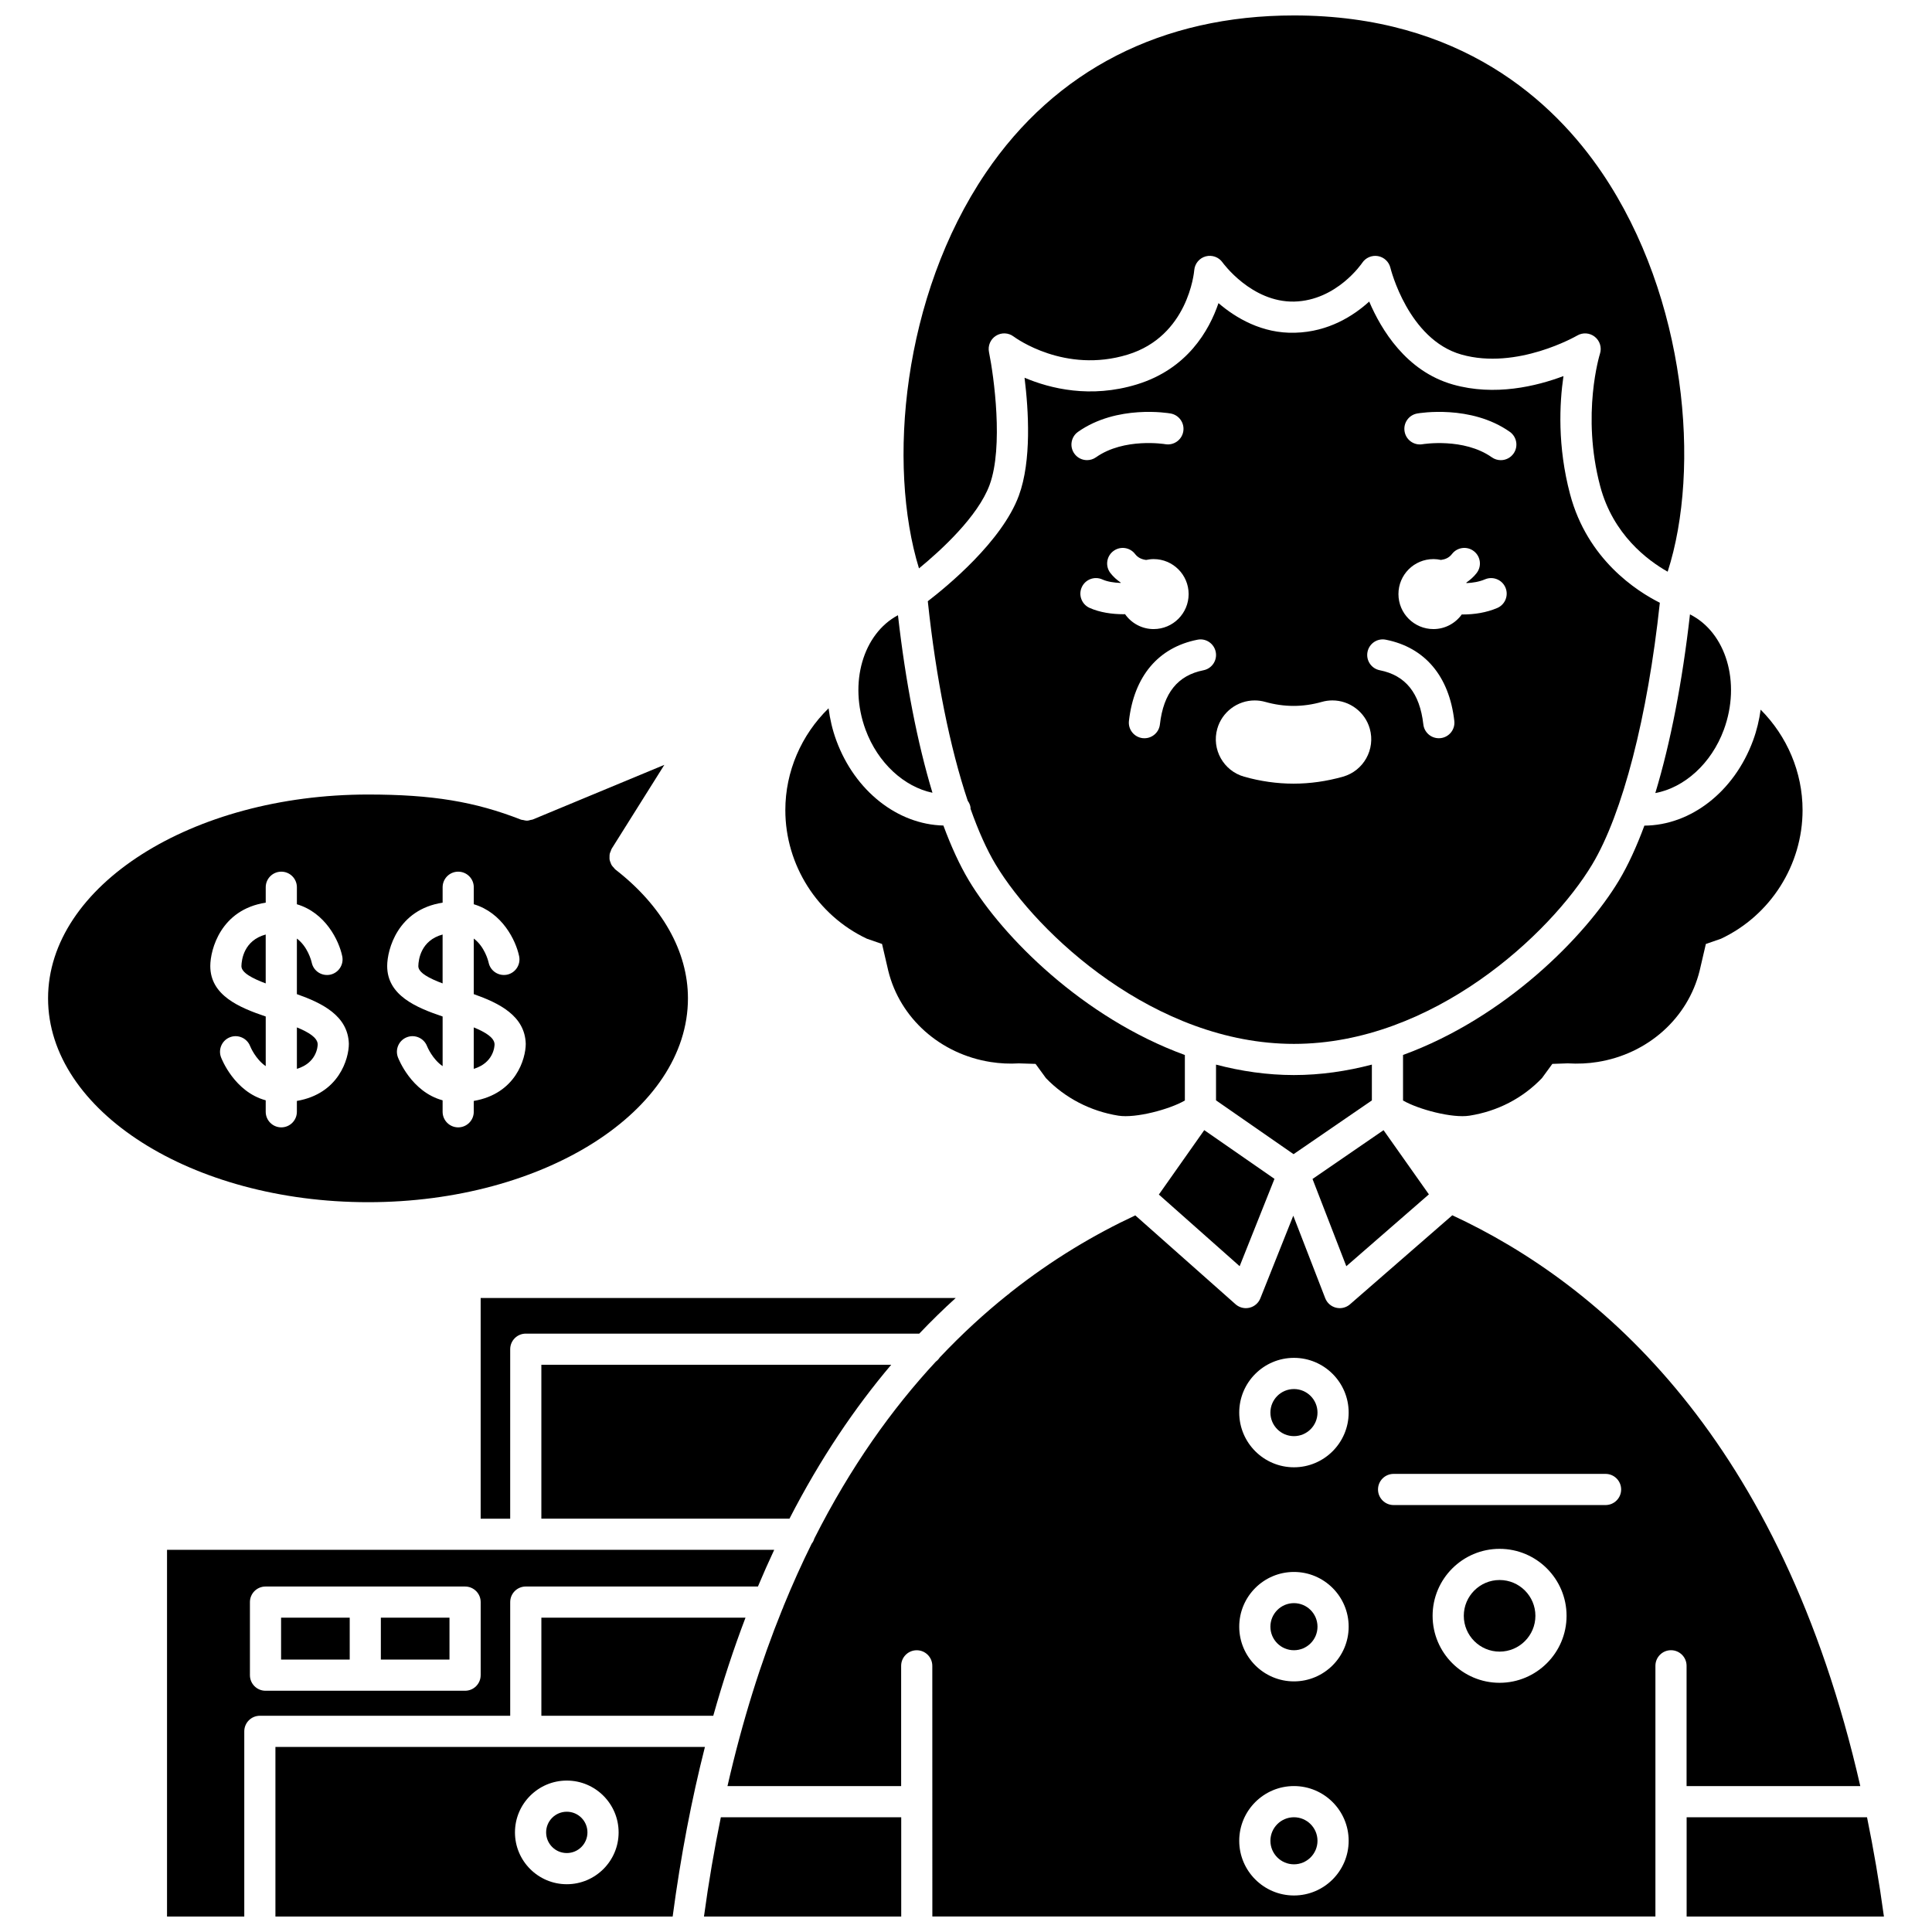 <?xml version="1.0" encoding="UTF-8"?>
<!-- Uploaded to: SVG Repo, www.svgrepo.com, Generator: SVG Repo Mixer Tools -->
<svg width="800px" height="800px" version="1.1" viewBox="144 144 512 512" xmlns="http://www.w3.org/2000/svg">
 <defs>
  <clipPath id="f">
   <path d="m383 148.09h208v147.91h-208z"/>
  </clipPath>
  <clipPath id="e">
   <path d="m330 625h53v26.902h-53z"/>
  </clipPath>
  <clipPath id="d">
   <path d="m216 606h115v45.902h-115z"/>
  </clipPath>
  <clipPath id="c">
   <path d="m590 625h54v26.902h-54z"/>
  </clipPath>
  <clipPath id="b">
   <path d="m336 466h301v185.9h-301z"/>
  </clipPath>
  <clipPath id="a">
   <path d="m188 554h162v97.902h-162z"/>
  </clipPath>
 </defs>
 <path d="m397.28 487.98h-125.9v58.492h7.824l0.004-44.918c0-2.281 1.852-4.129 4.129-4.129h104.28c3.188-3.348 6.41-6.5 9.66-9.445z"/>
 <path d="m353.22 546.46c8.172-15.902 17.312-29.391 26.965-40.789l-92.719 0.004v40.789z"/>
 <path d="m218.49 572.7h18.188v11.105h-18.188z"/>
 <path d="m244.93 572.7h18.188v11.105h-18.188z"/>
 <path d="m451.11 460.57 21.41 18.984 9.227-23.145-18.609-12.91z"/>
 <path d="m522.67 460.52-12.016-17.012-18.824 12.93 8.957 23.125z"/>
 <path d="m507.56 435.62v-9.488c-6.641 1.738-13.543 2.769-20.66 2.769-7.106 0-14.008-1.027-20.641-2.766v9.473l20.547 14.258z"/>
 <path d="m407.85 373.09c11.031 18.391 42.246 47.551 79.047 47.551 36.805 0 68.02-29.168 79.051-47.551 8.066-13.438 14.707-39.23 17.926-69.355-6.109-3.062-19.199-11.445-23.789-28.766-3.367-12.699-2.816-24.02-1.75-31.305-7.141 2.688-18.211 5.387-29.301 2.238-12.391-3.523-19.023-14.574-22.18-21.988-4.144 3.769-10.77 8.035-19.641 8.262-8.785 0.281-15.812-3.992-20.301-7.844-2.484 7.293-8.281 17.461-21.652 21.547-12.266 3.746-22.926 1.109-29.746-1.777 1.07 8.625 1.891 22.008-1.504 31.23-4.457 12.125-19.086 24.121-24.133 28 2.16 20.438 5.894 38.902 10.586 52.891 0.375 0.531 0.664 1.129 0.746 1.816 0.012 0.09-0.023 0.168-0.02 0.262 2.066 5.84 4.301 10.859 6.66 14.789zm111.73-119.51c0.574-0.102 14.227-2.406 24.531 4.859 1.863 1.312 2.312 3.891 0.996 5.758-0.805 1.141-2.082 1.75-3.379 1.75-0.82 0-1.652-0.242-2.375-0.754-7.461-5.258-18.242-3.492-18.352-3.473-2.254 0.391-4.383-1.117-4.769-3.367-0.391-2.246 1.105-4.379 3.348-4.773zm4.293 38.582c0.684 0 1.352 0.086 1.996 0.227 1.105-0.148 2.137-0.547 2.922-1.57 1.387-1.812 3.981-2.152 5.789-0.762 1.809 1.387 2.152 3.981 0.762 5.789-0.793 1.031-1.734 1.84-2.746 2.547 0.016 0.047 0.027 0.09 0.043 0.137 1.664-0.074 3.379-0.352 4.898-1 2.09-0.891 4.527 0.074 5.422 2.172 0.895 2.094-0.074 4.523-2.172 5.422-2.875 1.23-6.09 1.719-9.129 1.719-0.09 0-0.172-0.012-0.262-0.016-1.684 2.34-4.414 3.883-7.519 3.883-5.121 0-9.273-4.156-9.273-9.273-0.004-5.121 4.144-9.273 9.27-9.273zm-12.617 21.367c10.359 2.039 16.809 9.68 18.152 21.52 0.262 2.266-1.371 4.312-3.637 4.566-0.156 0.016-0.312 0.023-0.473 0.023-2.07 0-3.856-1.551-4.098-3.664-0.945-8.312-4.719-13.004-11.543-14.352-2.238-0.438-3.695-2.609-3.254-4.848 0.441-2.231 2.606-3.707 4.852-3.246zm-44.664 23.602c1.238-4.418 5.316-7.508 9.914-7.508 0.953 0 1.891 0.133 2.801 0.387 2.488 0.703 5.008 1.062 7.5 1.062 2.481 0 4.996-0.355 7.481-1.059 0.918-0.266 1.867-0.395 2.82-0.395 4.582 0 8.66 3.082 9.902 7.496 1.543 5.465-1.641 11.164-7.098 12.711-4.328 1.227-8.734 1.852-13.105 1.852-4.367 0-8.773-0.625-13.102-1.848-5.465-1.551-8.656-7.242-7.113-12.699zm-0.406-20.352c0.441 2.238-1.016 4.41-3.254 4.848-6.82 1.348-10.602 6.039-11.543 14.352-0.238 2.106-2.027 3.664-4.098 3.664-0.156 0-0.312-0.008-0.473-0.023-2.266-0.262-3.894-2.305-3.637-4.566 1.348-11.84 7.793-19.48 18.152-21.52 2.242-0.465 4.41 1.012 4.852 3.246zm-16.457-6.066c-3.137 0-5.902-1.57-7.582-3.957-0.125 0-0.238 0.02-0.363 0.02-3.117 0-6.348-0.48-9.027-1.676-2.082-0.934-3.016-3.375-2.086-5.457 0.93-2.086 3.375-3.016 5.457-2.086 1.355 0.605 3.102 0.871 4.848 0.934 0.012-0.031 0.02-0.066 0.031-0.098-1.012-0.707-1.957-1.512-2.746-2.543-1.387-1.809-1.051-4.398 0.762-5.789 1.805-1.391 4.398-1.055 5.789 0.762 0.785 1.02 1.816 1.422 2.922 1.57 0.645-0.141 1.309-0.227 1.996-0.227 5.121 0 9.273 4.156 9.273 9.273 0 5.121-4.156 9.273-9.273 9.273zm-20.035-52.273c10.309-7.266 23.957-4.965 24.531-4.859 2.246 0.395 3.746 2.535 3.352 4.781-0.395 2.242-2.523 3.738-4.773 3.352-0.113-0.02-10.895-1.789-18.352 3.473-0.723 0.512-1.551 0.754-2.375 0.754-1.297 0-2.578-0.605-3.379-1.75-1.312-1.859-0.867-4.438 0.996-5.75z"/>
 <path d="m600.84 337.37c4.606-12.523 0.531-25.812-8.98-30.547-2.027 17.969-5.191 34.145-9.184 47.348 7.652-1.414 14.84-7.769 18.164-16.801z"/>
 <path d="m391.11 354.09c-3.969-13.137-7.117-29.203-9.141-47.051-9.23 4.906-13.129 17.984-8.59 30.332 3.262 8.852 10.238 15.148 17.73 16.719z"/>
 <g clip-path="url(#f)">
  <path d="m406.26 272.49c3.703-10.082 1.133-28.812-0.168-35.18-0.344-1.684 0.387-3.402 1.836-4.32 1.449-0.918 3.316-0.844 4.691 0.191 0.535 0.402 13.582 9.891 30.223 4.797 15.969-4.883 17.59-21.684 17.648-22.395 0.148-1.73 1.363-3.188 3.035-3.641 1.68-0.445 3.453 0.184 4.457 1.602 0.066 0.094 7.664 10.621 19.012 10.379 11.277-0.289 17.938-10.164 18.004-10.262 0.91-1.371 2.551-2.07 4.168-1.793 1.617 0.285 2.922 1.504 3.305 3.102 0.047 0.191 4.695 18.98 18.812 22.988 14.734 4.188 30.531-4.941 30.691-5.035 1.477-0.867 3.34-0.738 4.68 0.34 1.34 1.074 1.875 2.859 1.352 4.488-0.051 0.148-4.988 16.059 0.062 35.102 3.398 12.812 12.562 19.656 17.879 22.652 8.82-27.336 5.004-72.602-17.348-105.64-12.895-19.059-37.531-41.77-81.703-41.77-34.945 0-63.188 14.434-81.672 41.738-22.117 32.672-26.125 77.355-17.684 104.8 5.731-4.703 15.625-13.719 18.719-22.137z"/>
 </g>
 <path d="m373.74 392.77 4.012 1.391 1.656 7.137c3.098 12.539 13.746 22.035 27.105 24.145 2.488 0.391 5.008 0.516 7.496 0.363l4.426 0.137 2.75 3.769c5.043 5.258 11.852 8.789 19.203 9.953 4.555 0.727 13.523-1.652 17.613-4.016v-12.062c-27-9.855-48.281-31.324-57.234-46.242-2.406-4.012-4.668-8.93-6.758-14.57-12.086-0.285-23.426-9.086-28.379-22.555-1.035-2.82-1.688-5.676-2.051-8.512-7.238 7.062-11.457 16.777-11.457 26.973-0.004 14.535 8.477 27.895 21.617 34.09z"/>
 <path d="m333.02 598.7c2.586-9.191 5.441-17.855 8.543-25.996h-54.094v25.996z"/>
 <path d="m486.91 625.59c-3.441 0-6.238 2.801-6.238 6.238 0 3.441 2.801 6.234 6.238 6.234 3.441 0 6.238-2.801 6.238-6.234 0-3.438-2.797-6.238-6.238-6.238z"/>
 <g clip-path="url(#e)">
  <path d="m330.56 651.9h52.273v-26.312h-47.801c-1.711 8.379-3.227 17.113-4.473 26.312z"/>
 </g>
 <path d="m493.15 518.35c0 3.445-2.793 6.242-6.242 6.242-3.445 0-6.238-2.797-6.238-6.242 0-3.445 2.793-6.238 6.238-6.238 3.449 0 6.242 2.793 6.242 6.238"/>
 <g clip-path="url(#d)">
  <path d="m216.99 606.96v44.945h105.27c2.156-16.207 5.051-31.152 8.551-44.945zm77.215 36.379c-7.574 0-13.734-6.16-13.734-13.734 0-7.574 6.16-13.734 13.734-13.734s13.734 6.16 13.734 13.734c0.004 7.57-6.16 13.734-13.734 13.734z"/>
 </g>
 <path d="m541.41 562.72c-5.231 0-9.488 4.258-9.488 9.488 0 5.231 4.254 9.488 9.488 9.488 5.231 0 9.488-4.258 9.488-9.488 0-5.234-4.258-9.488-9.488-9.488z"/>
 <g clip-path="url(#c)">
  <path d="m638.78 625.59h-47.805v26.312h52.285c-1.254-9.203-2.769-17.934-4.481-26.312z"/>
 </g>
 <g clip-path="url(#b)">
  <path d="m590.97 617.33h46.027c-20.953-91.828-68.637-132.93-108.12-151.27l-27.113 23.598c-0.762 0.66-1.727 1.016-2.715 1.016-0.332 0-0.664-0.043-0.992-0.121-1.305-0.32-2.375-1.262-2.859-2.516l-8.465-21.859-8.727 21.895c-0.5 1.25-1.574 2.18-2.883 2.488-0.316 0.074-0.637 0.113-0.953 0.113-1 0-1.977-0.363-2.742-1.039l-26.559-23.543c-10.684 4.984-21.957 11.625-33.148 20.48-0.227 0.258-0.504 0.445-0.789 0.641-6.035 4.832-12.023 10.316-17.887 16.527-0.277 0.43-0.617 0.793-1.027 1.094-11.602 12.5-22.617 27.902-32.211 46.895-0.148 0.516-0.387 0.98-0.715 1.391-2.602 5.242-5.086 10.777-7.457 16.57-0.086 0.301-0.191 0.578-0.34 0.848-5.637 13.914-10.547 29.453-14.504 46.797h46.023v-31.871c0-2.281 1.852-4.129 4.129-4.129 2.281 0 4.129 1.852 4.129 4.129l0.012 66.434h191.62v-66.445c0-2.281 1.852-4.129 4.129-4.129 2.281 0 4.129 1.852 4.129 4.129v31.875zm-104.06 28.992c-7.996 0-14.5-6.504-14.5-14.496 0-7.996 6.504-14.5 14.5-14.5s14.5 6.504 14.5 14.5c-0.004 7.992-6.504 14.496-14.5 14.496zm0-56.738c-7.996 0-14.5-6.504-14.5-14.5 0-7.996 6.504-14.5 14.5-14.5s14.5 6.504 14.5 14.5c0 7.996-6.504 14.5-14.5 14.5zm0-56.738c-7.996 0-14.5-6.504-14.5-14.5s6.504-14.5 14.5-14.5 14.5 6.504 14.5 14.5-6.504 14.5-14.5 14.5zm54.496 57.113c-9.789 0-17.75-7.961-17.75-17.75 0-9.789 7.961-17.75 17.75-17.75s17.75 7.961 17.75 17.75c0 9.785-7.965 17.75-17.75 17.75zm28.086-47.105h-56.176c-2.281 0-4.129-1.852-4.129-4.129 0-2.281 1.852-4.129 4.129-4.129h56.176c2.281 0 4.129 1.852 4.129 4.129 0 2.281-1.852 4.129-4.129 4.129z"/>
 </g>
 <path d="m493.15 575.09c0 3.445-2.793 6.238-6.242 6.238-3.445 0-6.238-2.793-6.238-6.238 0-3.445 2.793-6.242 6.238-6.242 3.449 0 6.242 2.797 6.242 6.242"/>
 <g clip-path="url(#a)">
  <path d="m279.21 568.57c0-2.281 1.852-4.129 4.129-4.129h61.523c1.395-3.332 2.836-6.562 4.312-9.719h-160.91v97.176h20.473v-49.074c0-2.281 1.852-4.129 4.129-4.129h66.344zm-7.828 19.367c0 2.281-1.852 4.129-4.129 4.129h-52.891c-2.281 0-4.129-1.852-4.129-4.129v-19.363c0-2.281 1.852-4.129 4.129-4.129h52.895c2.281 0 4.129 1.852 4.129 4.129v19.363z"/>
 </g>
 <path d="m579.78 362.8c-2.09 5.633-4.344 10.539-6.746 14.543-8.953 14.918-30.223 36.379-57.215 46.234v12.07c4.094 2.363 13.074 4.746 17.613 4.016 7.461-1.176 14.094-4.617 19.203-9.953l2.75-3.769 4.035-0.141c2.875 0.16 5.398 0.039 7.891-0.359 13.359-2.109 24.004-11.613 27.113-24.203l1.645-7.074 4.012-1.391c13.141-6.195 21.617-19.555 21.617-34.086 0-10.039-4.098-19.602-11.109-26.621-0.371 2.723-1.012 5.457-2.004 8.156-5.008 13.625-16.559 22.508-28.805 22.578z"/>
 <path d="m299.68 629.6c0 3.027-2.449 5.477-5.477 5.477-3.023 0-5.473-2.449-5.473-5.477 0-3.023 2.449-5.473 5.473-5.473 3.027 0 5.477 2.449 5.477 5.473"/>
 <path d="m254.86 400.04c0 1.766 2.969 3.273 6.434 4.574v-12.957c-5.738 1.547-6.402 6.629-6.434 8.383z"/>
 <path d="m222.68 416.27v10.984c5.246-1.582 5.512-5.91 5.512-6.504-0.047-1.77-2.426-3.215-5.512-4.481z"/>
 <path d="m207.98 400.04c0 1.766 2.969 3.273 6.434 4.574v-12.957c-5.738 1.547-6.402 6.629-6.434 8.383z"/>
 <path d="m307.05 374.4c-0.168-0.133-0.266-0.316-0.406-0.473-0.191-0.203-0.387-0.387-0.531-0.621-0.145-0.227-0.223-0.473-0.316-0.719-0.094-0.246-0.199-0.484-0.242-0.742-0.047-0.262-0.027-0.516-0.023-0.785 0.004-0.266-0.004-0.52 0.051-0.781 0.059-0.27 0.184-0.516 0.293-0.773 0.082-0.191 0.102-0.391 0.219-0.574l13.965-22.238-34.891 14.492c-0.164 0.066-0.336 0.055-0.5 0.098-0.348 0.094-0.684 0.203-1.051 0.203-0.32 0.004-0.625-0.094-0.934-0.164-0.203-0.047-0.406-0.027-0.605-0.105-12.227-4.793-23.59-6.66-40.516-6.66-46.77-0.004-84.824 24.23-84.824 54.016 0 29.785 38.055 54.02 84.824 54.02 46.73 0 84.75-24.23 84.75-54.02 0.004-12.418-6.84-24.551-19.262-34.172zm-84.375 61.359v2.875c0 2.281-1.852 4.129-4.129 4.129-2.281 0-4.129-1.852-4.129-4.129v-3.039c-8.285-2.246-11.684-10.98-11.844-11.406-0.805-2.137 0.273-4.519 2.406-5.324 2.113-0.805 4.496 0.262 5.316 2.383 0.078 0.199 1.414 3.422 4.125 5.293v-13.16c-7.016-2.367-14.691-5.586-14.691-13.375 0-4.34 2.773-14.969 14.691-16.789v-4.086c0-2.281 1.852-4.129 4.129-4.129 2.281 0 4.129 1.852 4.129 4.129v4.508c7.535 2.231 11.145 9.551 12.02 13.777 0.461 2.234-0.969 4.418-3.199 4.887-2.25 0.449-4.418-0.969-4.887-3.199-0.125-0.559-1.082-4.238-3.934-6.375v14.73c6.715 2.375 13.555 5.727 13.773 13.164 0 3.941-2.621 13.223-13.777 15.137zm46.879 0v2.875c0 2.281-1.852 4.129-4.129 4.129-2.281 0-4.129-1.852-4.129-4.129v-3.039c-8.285-2.246-11.684-10.98-11.844-11.406-0.805-2.137 0.273-4.519 2.406-5.324 2.113-0.805 4.496 0.262 5.316 2.383 0.078 0.199 1.414 3.422 4.125 5.293v-13.16c-7.016-2.367-14.691-5.586-14.691-13.375 0-4.34 2.773-14.969 14.691-16.789v-4.086c0-2.281 1.852-4.129 4.129-4.129 2.281 0 4.129 1.852 4.129 4.129v4.504c7.535 2.231 11.145 9.555 12.02 13.777 0.461 2.234-0.969 4.418-3.199 4.887-2.246 0.449-4.418-0.969-4.887-3.199-0.125-0.559-1.082-4.238-3.934-6.375v14.73c6.715 2.375 13.555 5.727 13.773 13.164 0 3.945-2.621 13.227-13.777 15.141z"/>
 <path d="m269.55 416.27v10.984c5.246-1.582 5.512-5.91 5.512-6.504-0.047-1.77-2.426-3.215-5.512-4.481z"/>
</svg>